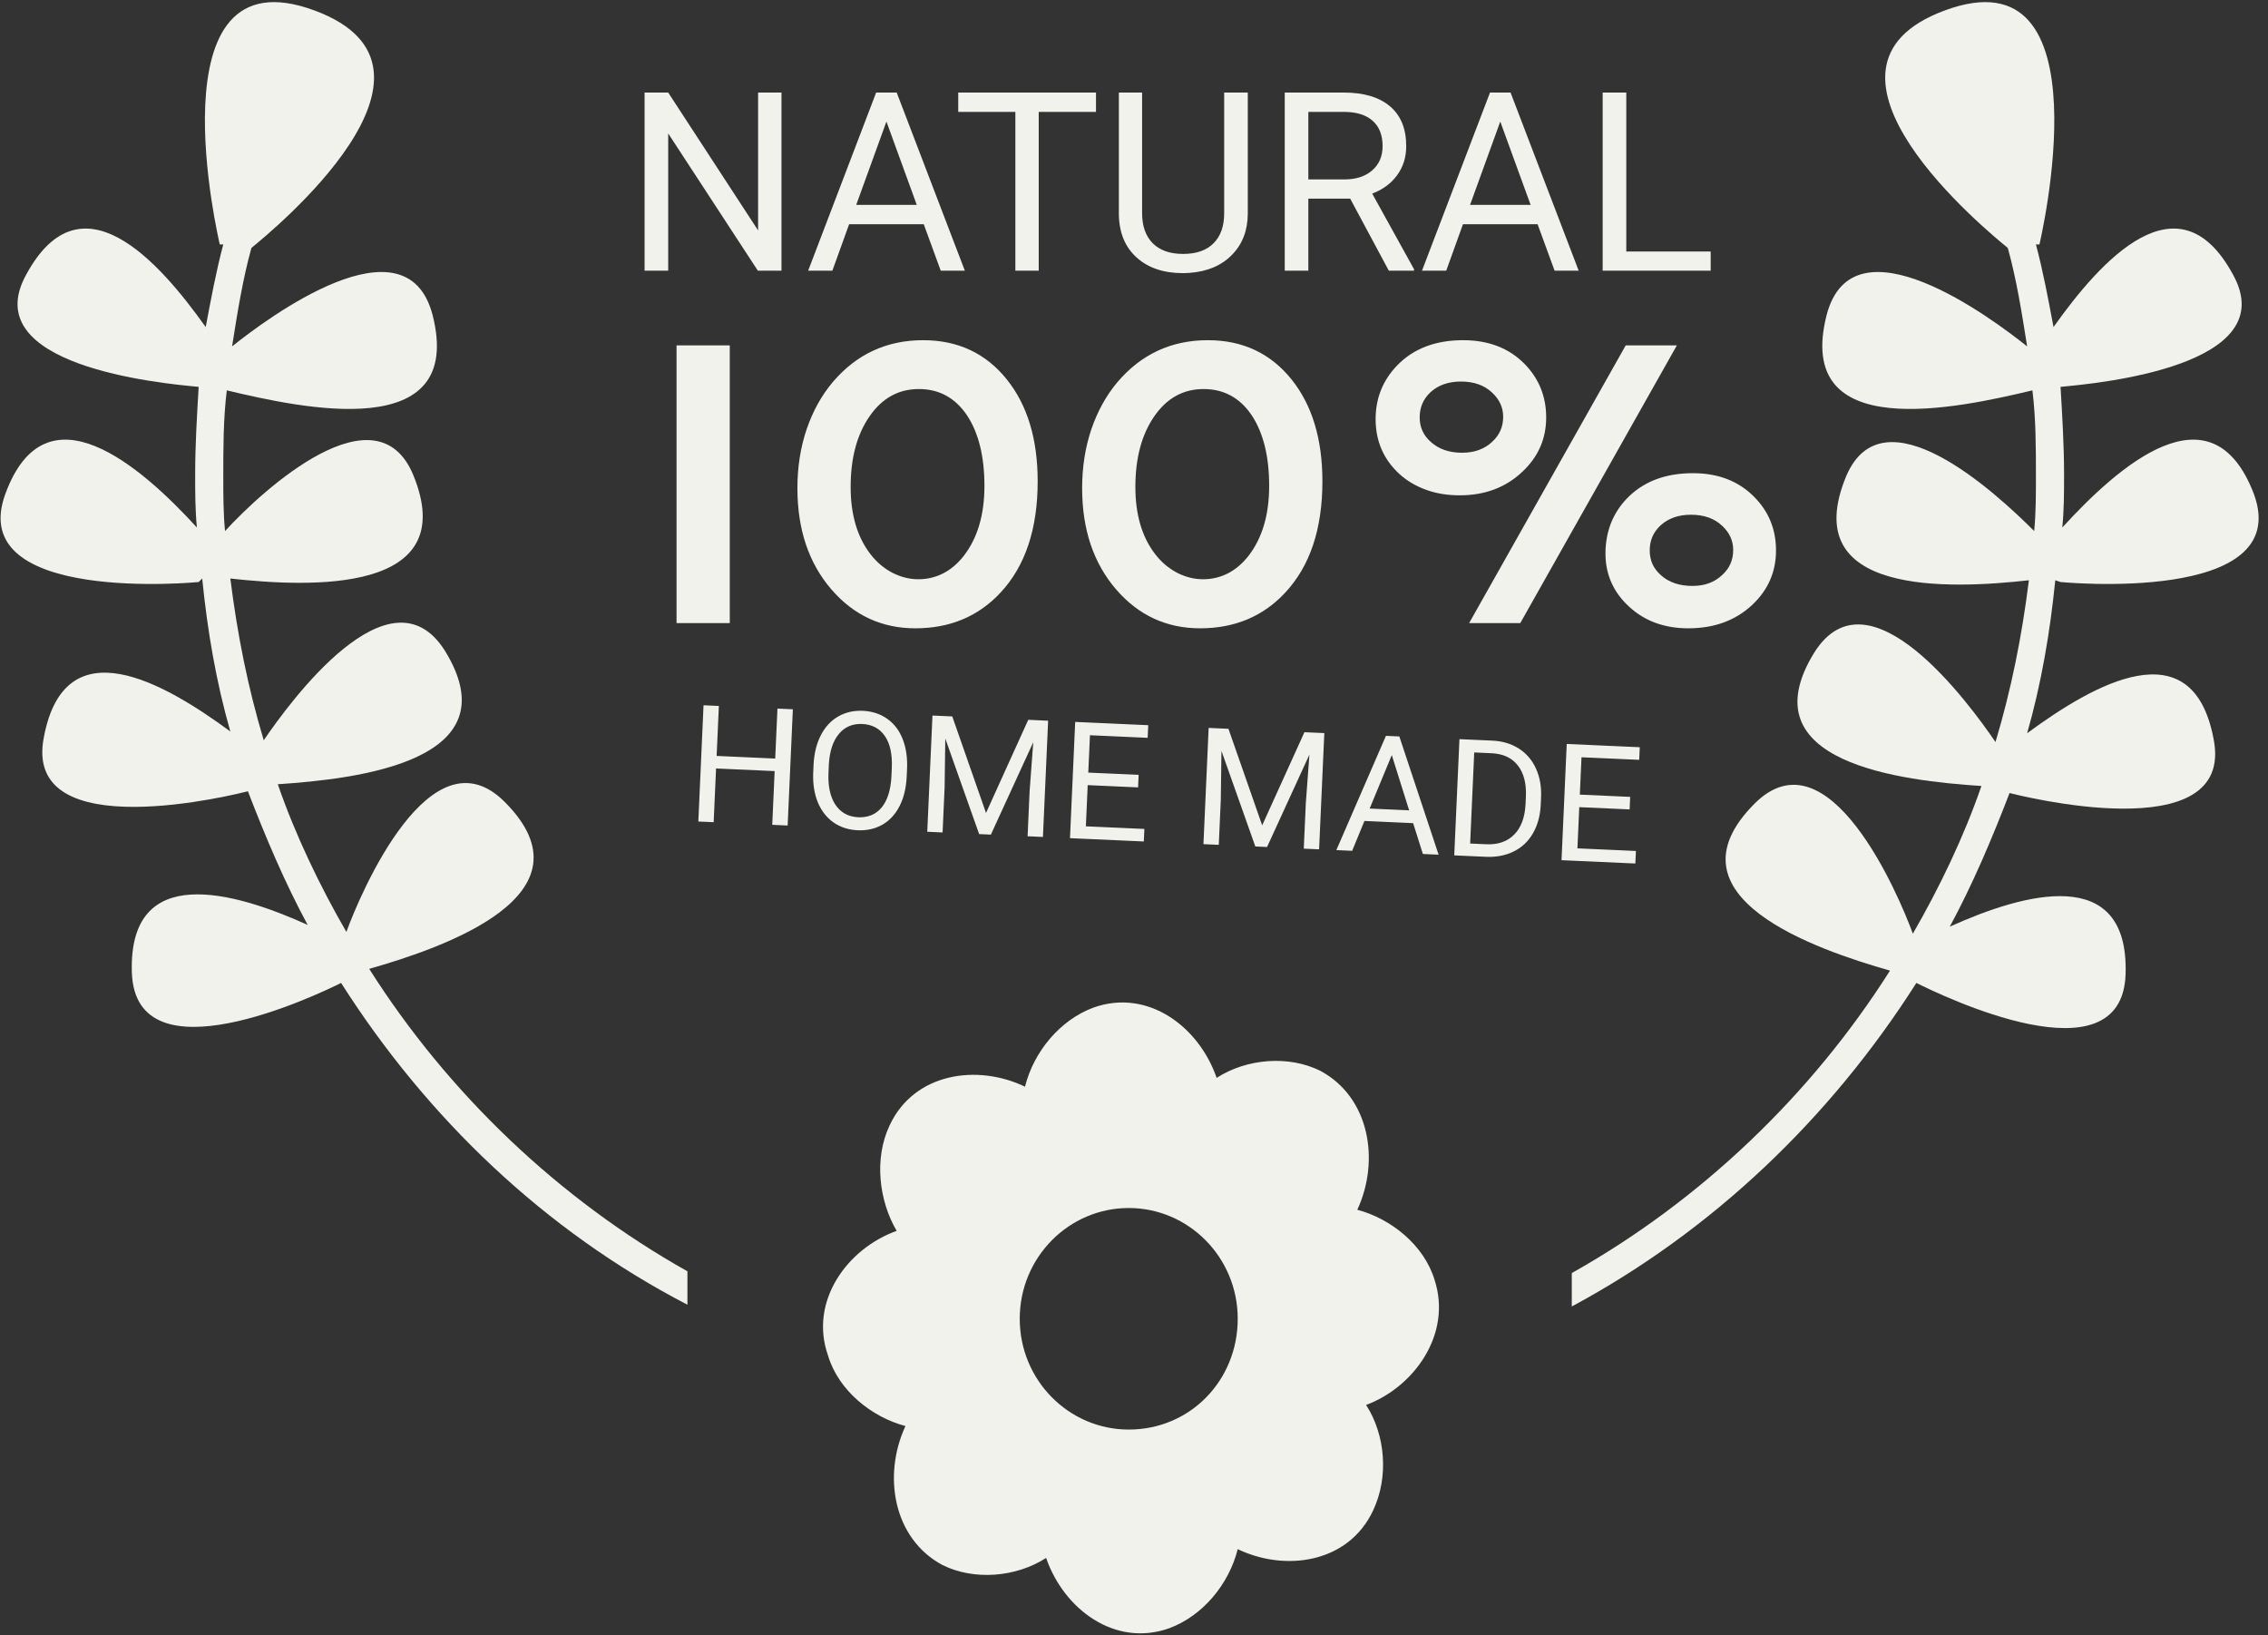 <?xml version="1.0" encoding="UTF-8"?> <svg xmlns="http://www.w3.org/2000/svg" width="129" height="93" viewBox="0 0 129 93" fill="none"><rect x="0" y="0" width="129" height="93" fill="#333333" stroke="none"/> <path d="M44.449 15.395H43.106L38.006 7.588V15.395H36.663V5.264H38.006L43.12 13.105V5.264H44.449V15.395ZM52.541 12.751H48.297L47.343 15.395H45.966L49.834 5.264H51.003L54.879 15.395H53.508L52.541 12.751ZM48.7 11.651H52.144L50.419 6.913L48.7 11.651ZM62.338 6.363H59.081V15.395H57.752V6.363H54.503V5.264H62.338V6.363ZM70.972 5.264V12.152C70.968 13.108 70.666 13.889 70.068 14.497C69.474 15.105 68.667 15.446 67.647 15.52L67.292 15.534C66.183 15.534 65.299 15.235 64.641 14.636C63.982 14.038 63.648 13.214 63.639 12.166V5.264H64.961V12.124C64.961 12.857 65.163 13.428 65.566 13.836C65.97 14.239 66.545 14.441 67.292 14.441C68.048 14.441 68.625 14.239 69.024 13.836C69.428 13.432 69.629 12.864 69.629 12.131V5.264H70.972ZM76.796 11.296H74.416V15.395H73.074V5.264H76.427C77.568 5.264 78.445 5.524 79.057 6.043C79.674 6.563 79.983 7.319 79.983 8.311C79.983 8.942 79.811 9.492 79.468 9.96C79.129 10.429 78.656 10.779 78.049 11.011L80.428 15.311V15.395H78.995L76.796 11.296ZM74.416 10.204H76.469C77.132 10.204 77.659 10.032 78.049 9.689C78.443 9.346 78.64 8.887 78.64 8.311C78.64 7.685 78.452 7.205 78.076 6.871C77.705 6.537 77.167 6.368 76.462 6.363H74.416V10.204ZM87.456 12.751H83.211L82.258 15.395H80.88L84.749 5.264H85.918L89.793 15.395H88.423L87.456 12.751ZM83.615 11.651H87.059L85.333 6.913L83.615 11.651ZM92.5 14.302H97.301V15.395H91.157V5.264H92.5V14.302Z" fill="#F2F2ED"></path> <path d="M38.481 19.644H41.508V35.435H38.481V19.644ZM45.355 27.765C45.355 26.57 45.529 25.454 45.878 24.417C46.234 23.38 46.728 22.486 47.362 21.734C48.715 20.143 50.429 19.347 52.503 19.347C54.489 19.347 56.081 20.095 57.276 21.591C58.439 23.048 59.021 24.975 59.021 27.373C59.021 30.08 58.317 32.19 56.908 33.702C55.649 35.055 54.034 35.732 52.063 35.732C50.156 35.732 48.565 34.996 47.291 33.523C46 32.028 45.355 30.108 45.355 27.765ZM49.511 31.517C49.859 31.968 50.275 32.32 50.757 32.574C51.24 32.819 51.731 32.942 52.23 32.942C52.736 32.942 53.207 32.831 53.643 32.609C54.078 32.388 54.47 32.055 54.818 31.612C55.602 30.599 55.993 29.273 55.993 27.634C55.993 25.956 55.661 24.615 54.996 23.61C54.323 22.62 53.413 22.125 52.265 22.125C51.11 22.125 50.176 22.64 49.463 23.669C48.743 24.706 48.383 26.047 48.383 27.694C48.383 29.269 48.759 30.543 49.511 31.517ZM61.55 27.765C61.55 26.57 61.724 25.454 62.072 24.417C62.429 23.38 62.923 22.486 63.556 21.734C64.91 20.143 66.624 19.347 68.698 19.347C70.684 19.347 72.275 20.095 73.471 21.591C74.634 23.048 75.216 24.975 75.216 27.373C75.216 30.08 74.511 32.19 73.102 33.702C71.844 35.055 70.229 35.732 68.258 35.732C66.351 35.732 64.76 34.996 63.485 33.523C62.195 32.028 61.55 30.108 61.55 27.765ZM65.706 31.517C66.054 31.968 66.469 32.32 66.952 32.574C67.435 32.819 67.926 32.942 68.424 32.942C68.931 32.942 69.402 32.831 69.837 32.609C70.273 32.388 70.665 32.055 71.013 31.612C71.796 30.599 72.188 29.273 72.188 27.634C72.188 25.956 71.856 24.615 71.191 23.61C70.518 22.62 69.608 22.125 68.46 22.125C67.304 22.125 66.37 22.64 65.658 23.669C64.938 24.706 64.578 26.047 64.578 27.694C64.578 29.269 64.954 30.543 65.706 31.517ZM83.028 28.169C82.316 28.169 81.671 28.062 81.093 27.848C80.515 27.634 80.016 27.338 79.597 26.958C78.695 26.127 78.243 25.086 78.243 23.835C78.243 22.648 78.651 21.631 79.466 20.784C80.392 19.826 81.643 19.347 83.218 19.347C84.659 19.347 85.822 19.794 86.709 20.689C87.532 21.528 87.944 22.545 87.944 23.74C87.944 24.959 87.489 25.992 86.578 26.839C85.636 27.726 84.453 28.169 83.028 28.169ZM92.467 19.644H95.376L86.471 35.435H83.562L92.467 19.644ZM83.159 25.747C83.531 25.747 83.859 25.691 84.144 25.581C84.429 25.47 84.671 25.319 84.868 25.129C85.288 24.749 85.498 24.274 85.498 23.704C85.498 23.174 85.288 22.715 84.868 22.327C84.425 21.908 83.836 21.698 83.1 21.698C82.379 21.698 81.797 21.904 81.354 22.315C80.951 22.695 80.749 23.17 80.749 23.74C80.749 24.294 80.958 24.757 81.378 25.129C81.829 25.541 82.423 25.747 83.159 25.747ZM91.316 31.47C91.316 30.884 91.415 30.326 91.612 29.795C91.818 29.257 92.127 28.774 92.538 28.347C93.465 27.389 94.715 26.91 96.29 26.91C97.731 26.91 98.894 27.361 99.781 28.264C100.604 29.095 101.016 30.108 101.016 31.303C101.016 32.522 100.565 33.555 99.662 34.402C98.713 35.289 97.501 35.732 96.029 35.732C94.676 35.732 93.556 35.324 92.669 34.509C91.767 33.686 91.316 32.673 91.316 31.47ZM93.833 31.303C93.833 31.572 93.884 31.83 93.987 32.075C94.098 32.312 94.256 32.522 94.462 32.704C94.913 33.116 95.515 33.322 96.267 33.322C96.955 33.322 97.517 33.116 97.953 32.704C98.372 32.324 98.582 31.849 98.582 31.279C98.582 30.749 98.372 30.29 97.953 29.902C97.509 29.483 96.92 29.273 96.183 29.273C95.463 29.273 94.881 29.479 94.438 29.89C94.034 30.27 93.833 30.741 93.833 31.303Z" fill="#F2F2ED"></path> <path d="M44.8 46.947L43.924 46.908L44.061 43.853L40.728 43.703L40.592 46.759L39.72 46.72L40.016 40.109L40.888 40.148L40.761 42.99L44.093 43.14L44.22 40.298L45.096 40.337L44.8 46.947ZM51.572 44.153C51.543 44.8 51.409 45.362 51.169 45.836C50.929 46.308 50.604 46.661 50.193 46.898C49.782 47.134 49.311 47.24 48.778 47.217C48.257 47.193 47.801 47.045 47.41 46.773C47.019 46.498 46.722 46.119 46.52 45.637C46.32 45.152 46.231 44.597 46.253 43.974L46.274 43.497C46.303 42.861 46.438 42.305 46.681 41.827C46.924 41.35 47.252 40.992 47.666 40.752C48.084 40.51 48.553 40.401 49.073 40.424C49.603 40.448 50.063 40.597 50.454 40.873C50.848 41.145 51.144 41.53 51.34 42.027C51.536 42.521 51.62 43.09 51.591 43.735L51.572 44.153ZM50.724 43.687C50.759 42.903 50.629 42.295 50.333 41.864C50.037 41.429 49.606 41.199 49.04 41.173C48.489 41.148 48.045 41.339 47.708 41.746C47.375 42.15 47.187 42.723 47.144 43.468L47.123 43.953C47.089 44.713 47.221 45.318 47.519 45.768C47.821 46.215 48.251 46.451 48.811 46.477C49.374 46.502 49.819 46.317 50.146 45.922C50.473 45.524 50.659 44.943 50.702 44.177L50.724 43.687ZM54.163 40.743L56.083 46.234L58.485 40.937L59.616 40.987L59.32 47.598L58.448 47.559L58.563 44.985L58.77 42.21L56.359 47.465L55.692 47.435L53.766 41.999L53.728 44.768L53.613 47.342L52.741 47.303L53.037 40.693L54.163 40.743ZM64.732 44.779L61.867 44.65L61.762 46.993L65.09 47.142L65.058 47.855L60.859 47.667L61.155 41.056L65.309 41.242L65.277 41.96L61.995 41.813L61.899 43.938L64.764 44.066L64.732 44.779ZM69.872 41.447L71.791 46.938L74.194 41.641L75.325 41.691L75.028 48.302L74.157 48.263L74.272 45.688L74.478 42.913L72.068 48.169L71.401 48.139L69.475 42.703L69.437 45.472L69.322 48.046L68.45 48.007L68.746 41.397L69.872 41.447ZM80.377 46.813L77.607 46.688L76.908 48.386L76.009 48.346L78.83 41.848L79.592 41.883L81.825 48.606L80.931 48.566L80.377 46.813ZM77.903 45.983L80.15 46.084L79.163 42.941L77.903 45.983ZM82.715 48.646L83.011 42.036L84.877 42.119C85.452 42.145 85.955 42.295 86.385 42.569C86.816 42.843 87.14 43.22 87.359 43.7C87.58 44.18 87.678 44.724 87.654 45.333L87.635 45.755C87.607 46.378 87.461 46.919 87.198 47.378C86.938 47.836 86.578 48.181 86.119 48.412C85.663 48.643 85.138 48.749 84.545 48.728L82.715 48.646ZM83.851 42.792L83.619 47.972L84.536 48.013C85.208 48.044 85.739 47.858 86.13 47.457C86.524 47.056 86.739 46.47 86.773 45.698L86.79 45.312C86.824 44.562 86.673 43.971 86.338 43.54C86.005 43.107 85.515 42.873 84.868 42.838L83.851 42.792ZM92.69 46.031L89.826 45.903L89.721 48.246L93.049 48.395L93.016 49.108L88.817 48.919L89.113 42.309L93.267 42.495L93.235 43.212L89.953 43.066L89.858 45.19L92.722 45.319L92.69 46.031Z" fill="#F2F2ED"></path> <path d="M117.2 33.1C117.2 33.1 130.5 34.4 128.2 28.1C125.8 21.8 120.5 26.5 117.3 30C117.4 29 117.4 28 117.4 27C117.4 25.3 117.3 23.7 117.2 22C119.4 21.8 129.9 20.8 127 15.6C123.9 9.9 119.5 14.8 116.8 18.6C116.5 17 116.2 15.4 115.8 13.9H116C116 13.9 120 -2.9 110.6 0.6C101.7 3.9 113.1 13.2 114.2 14.1C114.7 15.9 115 17.8 115.3 19.7C113.3 18.1 105.4 12.2 103.9 17.9C102 25.3 111.4 23.2 115.6 22.2C115.8 23.8 115.8 25.5 115.8 27.1C115.8 28.1 115.8 29.2 115.7 30.2C113.5 28 107.1 22.1 105 27.1C102.2 33.9 110.9 33.5 115.4 33C115 36.2 114.4 39.2 113.5 42.2C112 40 106.3 32.2 103.2 37.1C99.3 43.4 108.2 44.4 112.7 44.7C111.7 47.6 110.3 50.5 108.8 53.1C108 50.9 104 41.5 99.8 45.7C94.5 51 103.3 54 107.5 55.2C103 62.3 96.7 68.3 89.4 72.4V74.3C97.4 70 104.1 63.6 109 55.9C110.4 56.6 120.7 61.6 120.9 55.4C121.1 49.1 115.1 50.8 110.9 52.7C112.2 50.3 113.3 47.7 114.3 45.1C114.7 45.2 127.2 48.4 125.9 42C124.7 35.7 119.1 38.9 115.3 41.7C116.1 38.9 116.6 36 116.9 33L117.2 33.1Z" fill="#F2F2ED"></path> <path d="M11.3 33.1C11.3 33.1 -2 34.4 0.3 28.1C2.6 21.8 8 26.5 11.2 30C11.101 29 11.101 28 11.101 27C11.101 25.3 11.2 23.7 11.3 22C9.1 21.8 -1.4 20.8 1.5 15.6C4.6 9.9 9 14.8 11.7 18.6C12.001 17 12.3 15.4 12.7 13.9H12.501C12.501 13.9 8.5 -2.9 17.901 0.6C26.8 3.9 15.4 13.2 14.3 14.1C13.8 15.9 13.501 17.8 13.2 19.7C15.2 18.1 23.101 12.2 24.601 17.9C26.5 25.3 17.101 23.2 12.9 22.2C12.7 23.8 12.7 25.5 12.7 27.1C12.7 28.1 12.7 29.2 12.8 30.2C15.001 27.8 21.401 22 23.5 27C26.3 33.8 17.601 33.4 13.101 32.9C13.501 36.1 14.101 39.1 15.001 42.1C16.5 39.9 22.201 32.1 25.3 37C29.201 43.3 20.3 44.3 15.8 44.6C16.8 47.5 18.201 50.4 19.701 53C20.5 50.8 24.5 41.4 28.701 45.6C34.001 50.9 25.201 53.9 21 55.1C25.5 62.2 31.8 68.2 39.1 72.3V74.2C31 70 24.3 63.6 19.401 55.9C18 56.6 7.7 61.5 7.5 55.3C7.3 49 13.3 50.7 17.5 52.6C16.201 50.2 15.101 47.6 14.101 45C13.7 45.1 1.2 48.3 2.5 41.9C3.7 35.6 9.3 38.8 13.101 41.6C12.3 38.8 11.8 35.9 11.501 32.9L11.3 33.1Z" fill="#F2F2ED"></path> <path d="M81.6 72.8C81.001 70.8 79.1 69.3 77.201 68.8C78.501 66 77.9 62.4 75.1 60.9C73.3 60 70.9 60.2 69.201 61.3C68.201 58.4 65.3 56.2 62.2 57.3C60.3 58 58.8 59.8 58.3 61.8C55.6 60.5 52.001 61 50.6 64C49.7 65.9 50.001 68.3 51.001 70C48.2 71 46.001 74 47.1 77.1C47.7 79.1 49.6 80.6 51.501 81.1C50.2 83.9 50.8 87.5 53.6 89C55.401 89.9 57.8 89.7 59.501 88.6C60.501 91.5 63.401 93.7 66.501 92.6C68.4 91.9 69.9 90.1 70.4 88.1C73.1 89.4 76.701 88.9 78.1 85.9C79.001 84 78.8 81.6 77.701 79.9C80.4 78.9 82.6 75.9 81.6 72.8ZM64.201 81.3C60.8 81.3 58.001 78.5 58.001 75C58.001 71.5 60.8 68.7 64.201 68.7C67.6 68.7 70.4 71.5 70.4 75C70.4 78.5 67.701 81.3 64.201 81.3Z" fill="#F2F2ED"></path> </svg> 